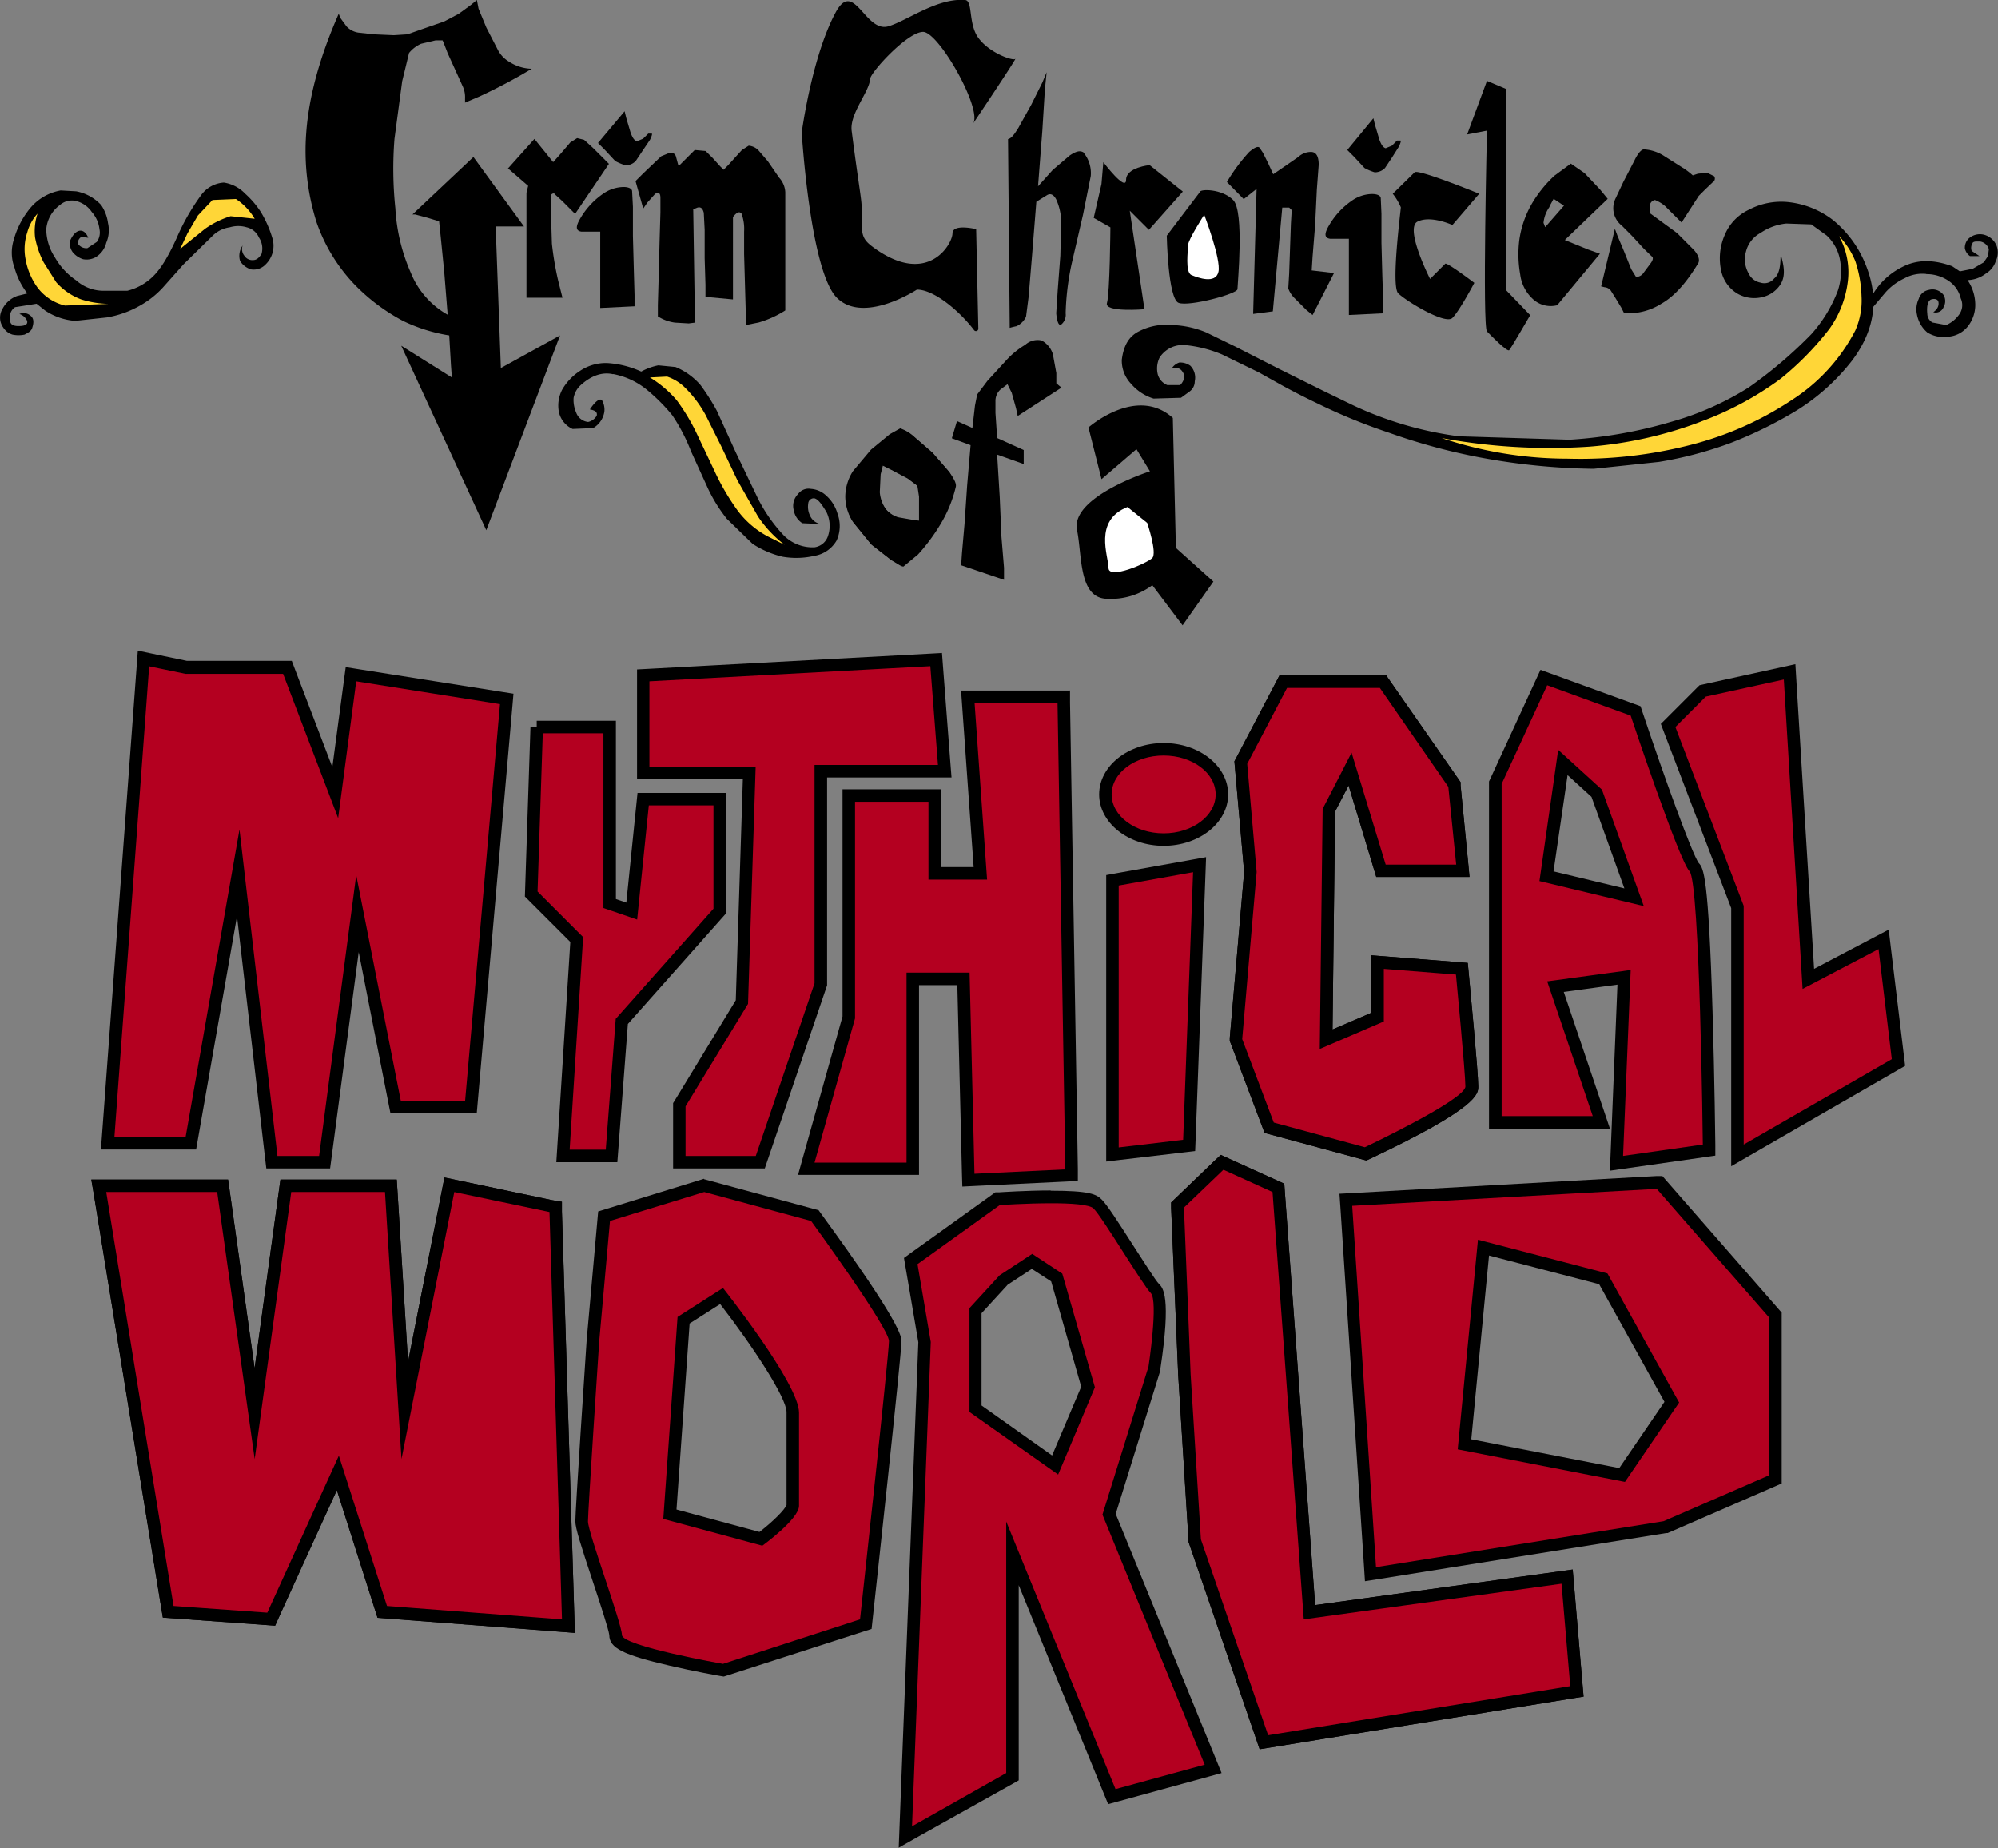 <svg xmlns="http://www.w3.org/2000/svg" viewBox="0 0 319.69 295.69"><rect x="0" y="0" width="319.69" height="295.69" fill="#808080" stroke="none"/><g id="Layer_2" data-name="Layer 2"><g id="Layer_1-2" data-name="Layer 1"><polygon points="43.5 185.93 38.12 139.65 30.54 182.9 17.23 182.9 22.96 105.38 29.81 106.81 45.99 106.81 53.63 126.85 56.16 107.88 81.1 111.83 75.36 177.13 63.3 177.13 57.2 146.16 51.95 185.93 43.5 185.93" style="fill:#b40020;fill-rule:evenodd"/><path d="M23.87,106.6l5.83,1.21H45.3l8.81,23.08L57,109l23,3.65-5.58,63.46H64.13L57,140l-5.94,44.93H44.39l-6.07-52.22L29.7,181.9H18.31l5.56-75.3m-1.82-2.43-.17,2.28-5.57,75.3-.16,2.15H31.38l.29-1.66,6.25-35.65,4.48,38.58.21,1.76H52.82l.23-1.73,4.35-32.88,4.76,24.2.32,1.61h13.8l.16-1.83L82,112.84l.16-1.86-1.84-.29-23-3.64-2-.32-.27,2-1.87,14-6-15.71-.49-1.29H29.91l-5.63-1.17-2.23-.47Z"/><polyline points="85.88 116.31 85 143.03 92.28 150.31 90.08 184.93 97.85 184.93 99.49 163.41 115.16 145.76 115.16 127.85 102.91 127.85 101.08 145.76 97.55 144.55 97.55 116.31 85.88 116.31" style="fill:#b40020;stroke:#000;stroke-miterlimit:10;stroke-width:2px;fill-rule:evenodd"/><polygon points="108.69 185.93 108.69 176.76 118.72 160.35 119.9 123.69 102.92 123.69 102.92 108.08 149.78 105.54 151.16 123.39 131.32 123.39 131.32 157.47 121.64 185.93 108.69 185.93" style="fill:#b40020;fill-rule:evenodd"/><path d="M148.86,106.6l1.22,15.78H130.33V157.3l-9.4,27.63H109.69V177l10-16.4,1.22-37.95h-17V109l44.93-2.42m1.85-2.11-2,.11L103.82,107l-1.89.1v17.56h16.93l-1.13,35.36L108,176l-.3.48v10.45h14.67l.46-1.35,9.4-27.63.11-.32V124.38h19.91l-.17-2.15-1.21-15.79-.15-2Z"/><polygon points="178.01 140.83 191.95 138.34 190.28 183.25 178.01 184.69 178.01 140.83" style="fill:#b40020;fill-rule:evenodd"/><path d="M190.9,139.54l-1.59,42.81L179,183.57v-41.9l11.89-2.13m2.09-2.41-2.44.44-11.9,2.13L177,140v45.83l2.23-.27,10.3-1.21,1.7-.2.07-1.71,1.59-42.82.09-2.48Z"/><ellipse cx="186.19" cy="127.09" rx="8.32" ry="6.22"/><polygon points="154.16 156.6 146.05 156.6 146.05 186.96 129 186.96 135.81 162.75 135.81 127.27 149.56 127.27 149.56 139.72 156.87 139.72 154.85 111.48 170.19 111.48 171.48 188.03 154.95 188.83 154.16 156.6" style="fill:#b40020;fill-rule:evenodd"/><path d="M169.21,112.48l1.25,74.6-14.54.7-.78-32.18H145.05V186H130.33l6.48-23.08V128.27h11.75v12.45h9.38l-2-28.24h13.29m2-2H153.78l.15,2.14,1.86,26.1h-5.23V126.27H134.81v36.34l-6.41,22.81-.71,2.54h19.36V157.6h6.13l.74,30.23.06,2,2-.1,14.54-.7,1.94-.1,0-1.93-1.25-74.6,0-2Z"/><polygon points="278.04 145.1 266.94 116.06 272.47 110.54 286.34 107.49 289.36 156.61 301.42 150.28 303.8 169.99 278.04 184.84 278.04 145.1" style="fill:#b40020;fill-rule:evenodd"/><path d="M285.42,108.72l3,49.49,12.15-6.37,2.12,17.61L279,183.11V144.92l-10.93-28.61,4.86-4.86,12.45-2.73m1.85-2.45-2.28.5-12.45,2.73-.57.13-.42.41-4.86,4.86-.91.91.46,1.22L277,145.29v41.29l3-1.74,23.68-13.66,1.15-.66-.16-1.31-2.13-17.61-.34-2.88-2.57,1.35L290.26,155l-2.85-46.41-.14-2.33Z"/><path d="M203.05,180.45l-5.31-14,2.33-26.87L198.53,122l6.8-12.94h16l11.37,16.43,1.35,13.81H221l-5-16.28-3.4,6.57-.43,36.63,8.23-3.53v-8.78L233.87,155l.08.83c.06.65,1.52,15.86,1.52,18,0,1.83-5.6,5.41-16.66,10.62l-.33.16Z" style="fill:#b40020;fill-rule:evenodd"/><path d="M220.81,110.09l10.93,15.79L233,138.33H221.72l-5.46-17.92-4.63,9-.46,38.41,10.25-4.4V155l11.54.91s1.51,15.79,1.51,17.91-16.09,9.72-16.09,9.72l-14.57-3.95-5.05-13.35,2.31-26.73-1.51-17.31,6.37-12.14h14.88m1.05-2H204.72l-.56,1.07-6.37,12.14-.28.52.05.59,1.51,17.13-2.3,26.56,0,.45.16.43,5.05,13.35.36.95,1,.27,14.58,3.95.71.19.67-.31c17.23-8.14,17.23-10.34,17.23-11.53,0-2.16-1.37-16.48-1.52-18.1l-.16-1.67-1.68-.14L221.58,153l-2.16-.17v9.2l-6.21,2.67.41-34.86,2.16-4.18,4,13.22.43,1.42h14.92l-.21-2.2-1.22-12.45,0-.51-.29-.43L222.46,109l-.6-.86Z"/><polygon points="61.18 257.88 54.06 235.65 43.4 259.05 26.91 257.87 15.79 189.7 35.62 189.7 40.75 226.16 45.74 189.7 62.51 189.7 64.74 225.64 71.88 189.51 88.9 193.09 90.95 260.15 61.18 257.88" style="fill:#b40020;fill-rule:evenodd"/><path d="M72.66,190.7l15.26,3.2,2,65.17-28-2.14-7.7-24.05L42.77,258l-15-1.07L17,190.7H34.75l6,42.73,5.85-42.73h15l2.64,42.73,8.45-42.73m-1.56-2.38-.4,2-5.44,27.55-1.69-27.29-.12-1.87H44.87l-.24,1.73-3.89,28.46-4-28.47-.25-1.72H14.61L15,191l10.8,66.23.26,1.56,1.57.11,15,1.08,1.39.1.57-1.27,9.31-20.41L60,257.54l.41,1.28,1.34.1,28,2.14,2.22.17L91.91,259l-2-65.17,0-1.57L88.33,192l-15.25-3.21-2-.42Z"/><polygon points="191.17 246.47 189.53 219.96 188.44 192.78 195.56 185.95 204.56 190.03 209.54 257.93 250.76 252.23 252.33 270.59 202.25 278.73 191.17 246.47" style="fill:#b40020;fill-rule:evenodd"/><path d="M195.76,187.14l7.85,3.56,5,68.37,41.24-5.7,1.4,16.38-48.34,7.86-10.76-31.34-1.64-26.37-1.07-26.71,6.31-6.05m-.41-2.38-1,.93-6.3,6.06-.65.62,0,.9L188.52,220l1.65,26.41v.27l.09.26L201,278.25l.55,1.6,1.66-.27,48.34-7.86,1.83-.29-.16-1.85-1.4-16.38-.18-2.1-2.09.29-39.12,5.4-4.86-66.24-.08-1.18-1.09-.49-7.85-3.56-1.23-.56Z"/><path d="M186.19,134.32c-5.14,0-9.32-3.25-9.32-7.23s4.18-7.22,9.32-7.22,9.32,3.24,9.32,7.22S191.33,134.32,186.19,134.32Z" style="fill:#b40020;fill-rule:evenodd"/><path d="M186.19,120.87c4.59,0,8.32,2.78,8.32,6.22s-3.73,6.23-8.32,6.23-8.32-2.79-8.32-6.23,3.72-6.22,8.32-6.22m0-2c-5.69,0-10.32,3.69-10.32,8.22s4.63,8.23,10.32,8.23,10.32-3.69,10.32-8.23-4.63-8.22-10.32-8.22Z"/><path d="M259.87,156.33l-11,1.5,7.35,21.73h-17V125.2L247,108.38l14.68,5.34.15.45c3.68,11,8.15,23.39,9.17,24.52,1.7,1.7,2.25,28.55,2.42,44.41V184l-14.81,2.11Zm1.61-12.82-6-16.61L250.1,122l-2.64,18.18Z" style="fill:#b40020;fill-rule:evenodd"/><path d="M247.56,109.63l13.36,4.86s7.74,23.23,9.41,24.9,2.13,43.72,2.13,43.72l-12.76,1.82,1.22-29.75L247.56,157l7.29,21.56H240.27V125.42l7.29-15.79M263,144.92l-6.68-18.59-7-6.37-3,21,16.7,4m-16.53-37.8-.77,1.67-7.28,15.79-.19.4v55.58h19.36l-.89-2.64-6.51-19.27,8.59-1.17-1.11,27.37-.1,2.4,2.38-.34,12.75-1.82,1.74-.25,0-1.75c0-.1-.12-10.65-.44-21.27-.65-21.76-1.45-23-2.22-23.79-1.09-1.54-5.41-13.46-9-24.17l-.31-.92-.91-.33-13.36-4.86-1.73-.63Zm2.08,32.27L250.82,124l3.83,3.49,5.26,14.64-11.32-2.72Z"/><path d="M203.05,180.45l-5.31-14,2.33-26.87L198.53,122l6.8-12.94h16l11.37,16.43,1.35,13.81H221l-5-16.28-3.4,6.57-.43,36.63,8.23-3.53v-8.78L233.87,155l.08.83c.06.65,1.52,15.86,1.52,18,0,1.83-5.6,5.41-16.66,10.62l-.33.16Z" style="fill:#b40020;fill-rule:evenodd"/><path d="M220.81,110.09l10.93,15.79L233,138.33H221.72l-5.46-17.92-4.63,9-.46,38.41,10.25-4.4V155l11.54.91s1.51,15.79,1.51,17.91-16.09,9.72-16.09,9.72l-14.57-3.95-5.05-13.35,2.31-26.73-1.51-17.31,6.37-12.14h14.88m1.05-2H204.72l-.56,1.07-6.37,12.14-.28.52.05.59,1.51,17.13-2.3,26.56,0,.45.16.43,5.05,13.35.36.95,1,.27,14.58,3.95.71.19.67-.31c17.23-8.14,17.23-10.34,17.23-11.53,0-2.16-1.37-16.48-1.52-18.1l-.16-1.67-1.68-.14L221.58,153l-2.16-.17v9.2l-6.21,2.67.41-34.86,2.16-4.18,4,13.22.43,1.42h14.92l-.21-2.2-1.22-12.45,0-.51-.29-.43L222.46,109l-.6-.86Z"/><polygon points="61.18 257.88 54.06 235.65 43.4 259.05 26.91 257.87 15.79 189.7 35.62 189.7 40.75 226.16 45.74 189.7 62.51 189.7 64.74 225.64 71.88 189.51 88.9 193.09 90.95 260.15 61.18 257.88" style="fill:#b40020;fill-rule:evenodd"/><path d="M72.66,190.7l15.26,3.2,2,65.17-28-2.14-7.7-24.05L42.77,258l-15-1.07L17,190.7H34.75l6,42.73,5.85-42.73h15l2.64,42.73,8.45-42.73m-1.56-2.38-.4,2-5.44,27.55-1.69-27.29-.12-1.87H44.87l-.24,1.73-3.89,28.46-4-28.47-.25-1.72H14.61L15,191l10.8,66.23.26,1.56,1.57.11,15,1.08,1.39.1.57-1.27,9.31-20.41L60,257.54l.41,1.28,1.34.1,28,2.14,2.22.17L91.91,259l-2-65.17,0-1.57L88.33,192l-15.25-3.21-2-.42Z"/><path d="M108.41,210.64,106.13,243l15.81,4.28s5.91-4.28,5.91-6.41V226c0-4.63-12.17-19.94-12.17-19.94Z" style="fill:none"/><path d="M115.51,267.17c-17-3-17-4.83-17-5.61a89.89,89.89,0,0,0-2.66-8.77c-1.88-5.67-2.77-8.44-2.77-9.39,0-1.79,1.73-27.8,1.8-28.91l1.79-19.92,16-4.91,17.71,4.79.2.29c3.81,5.22,12.66,17.59,12.66,19.82s-4.45,42.88-4.64,44.61l-.07.65-22.77,7.4Zm6.23-21c2.49-1.86,5.11-4.4,5.11-5.31V226c0-3-6.61-12.51-11.39-18.61l-6.09,3.87-2.18,31.08Z" style="fill:#b40020;fill-rule:evenodd"/><path d="M112.68,190.7l17.1,4.63s12.46,17.09,12.46,19.23-4.63,44.51-4.63,44.51l-21.93,7.12s-16.17-2.85-16.17-4.63-5.43-16.38-5.43-18.16,1.8-28.84,1.8-28.84l1.72-19.23,15.08-4.63m9.26,56.62s5.91-4.28,5.91-6.41V226c0-4.63-12.17-19.94-12.17-19.94l-7.27,4.63L106.13,243l15.81,4.28m-9.29-58.7-.55.17L97,193.41l-1.29.4-.12,1.34-1.72,19.23c-.19,2.82-1.81,27.22-1.81,29,0,1.1.82,3.67,2.82,9.71,1.06,3.2,2.51,7.58,2.61,8.49,0,2.07,2.21,3.17,9.64,4.89,4,.94,8,1.64,8.19,1.67l.49.08.47-.15L138.23,261l1.23-.4.14-1.29c.47-4.34,4.64-42.54,4.64-44.72,0-.69,0-2.79-12.85-20.41l-.41-.57-.68-.18-17.09-4.63-.56-.15Zm-2.31,23.16,4.89-3.11c5.3,6.86,10.62,15,10.62,17.28v14.86c-.27.76-2.2,2.68-4.33,4.32l-13.28-3.59,2.1-29.76Z"/><path d="M147.87,214.77l-2.21-13,13.89-10,.29,0s4.32-.29,8.31-.29c5.63,0,6.95.54,7.53,1.13a71.93,71.93,0,0,1,5,7.41c1.68,2.62,3.58,5.6,4.1,6.12,1.33,1.33.69,7.59-.07,12.61v.07l-7.29,23.44L194.11,283l-16.21,4.45-15.92-39v35.73l-17.13,9.69Zm20.92,19.64,5.28-12.5-5-17.48-4-2.6-4.56,3-4.48,4.88v15.7Z" style="fill:#b40020;fill-rule:evenodd"/><path d="M168.15,192.5c3.16,0,6.17.18,6.83.84,1.47,1.47,7.9,12.28,9.15,13.53s-.36,11.75-.36,11.75l-7.37,23.7,16.36,40-14.27,3.91L161,243.42v40.24l-15.07,8.52,3-77.48-2.12-12.46,13.16-9.45s4.24-.29,8.24-.29m1.08,43.44,5.9-14-5.22-18.18-4.81-3.16-5.21,3.42-4.83,5.26v16.61l14.17,10m-1.08-45.44c-4,0-8.21.29-8.38.3l-.57,0-.46.33-13.16,9.44-1,.73.21,1.23,2.09,12.26-3,77.27-.14,3.59,3.12-1.77L162,285.4l1-.57V253.6L176.64,287l.67,1.64,1.71-.47,14.27-3.91,2.17-.6-.85-2.09-16.09-39.37,7.16-23,0-.14,0-.15c1.75-11.51.38-12.88-.21-13.47s-2.5-3.65-4-5.95c-2.65-4.14-4.32-6.72-5.18-7.58s-1.95-1.42-8.24-1.42Zm-7,15.1L165.1,203l3.09,2L173,221.85l-4.66,11-11.29-8V210.1l4.13-4.5Z"/><polygon points="191.17 246.47 189.53 219.96 188.44 192.78 195.56 185.95 204.56 190.03 209.54 257.93 250.76 252.23 252.33 270.59 202.25 278.73 191.17 246.47" style="fill:#b40020;fill-rule:evenodd"/><path d="M195.76,187.14l7.85,3.56,5,68.37,41.24-5.7,1.4,16.38-48.34,7.86-10.76-31.34-1.64-26.37-1.07-26.71,6.31-6.05m-.41-2.38-1,.93-6.3,6.06-.65.62,0,.9L188.52,220l1.65,26.41v.27l.09.26L201,278.25l.55,1.6,1.66-.27,48.34-7.86,1.83-.29-.16-1.85-1.4-16.38-.18-2.1-2.09.29-39.12,5.4-4.86-66.24-.08-1.18-1.09-.49-7.85-3.56-1.23-.56Z"/><path d="M215.35,192l50.17-2.8L284,210.33V236.7l-17.55,7.64-47.17,7.54Zm44.15,44,8-11.65-11-19.74-19.16-5-3,31.46Z" style="fill:#b40020;fill-rule:evenodd"/><path d="M265.09,190.2,283,210.7v25.35l-16.83,7.32-46,7.35-3.81-57.81,48.68-2.71M260,237.08l8.67-12.7-11.47-20.65-20.72-5.4-3.24,33.54L260,237.08m6-48.93-1,0-48.68,2.72-2,.11.14,2,3.8,57.8.14,2.19,2.17-.34,46-7.36.25,0,.23-.1,16.83-7.32,1.2-.52V210l-.5-.57-17.91-20.5-.64-.73Zm-30.59,42.11,2.84-29.4,17.62,4.59,10.45,18.82-7.23,10.6-23.68-4.61Z"/><path id="path24" d="M173.23,24.32c-.55-.28-1.23,0-2.06.55l-2.74,2.33-2.34,2.61.69-8.92.41-6.59.28-2.75-.69,1.65L165,16.77l-2.06,3.7c-.69,1.1-1.1,1.65-1.65,1.79l.27,30.19s.42-.13,1.1-.27a3.22,3.22,0,0,0,1.51-1.51l.41-3.16.55-6.59.69-8.64,1.78-1.1c.55-.27,1,0,1.38.69a9.09,9.09,0,0,1,.82,3.56l-.14,5.49-.41,5.36L169,50.12c.13,1.37.41,2.06.82,1.78a2,2,0,0,0,.69-1.78,42,42,0,0,1,1-8.1l1.78-7.68,1.24-6.18a5.18,5.18,0,0,0-1.24-3.84Z" style="fill-rule:evenodd"/><path id="path38" d="M98.09,59.84a12,12,0,0,1,5.35,2.47,29.1,29.1,0,0,1,4.12,4.12,28.68,28.68,0,0,1,3,5.76l2.74,6a24.6,24.6,0,0,0,3,4.81l4.12,4a15.2,15.2,0,0,0,4.8,2.06,12.79,12.79,0,0,0,5.08-.14,5.05,5.05,0,0,0,3.57-2.47,5.63,5.63,0,0,0,.14-4.26,6.08,6.08,0,0,0-1.79-2.88,3.94,3.94,0,0,0-2.47-1.1,2.07,2.07,0,0,0-2.06.83,2.68,2.68,0,0,0-.68,2.6,3.08,3.08,0,0,0,1.37,2.06l3,.14a2.28,2.28,0,0,1-1.78-1.37,3.24,3.24,0,0,1-.28-1.92.89.89,0,0,1,1-.83c.55.14,1.1.83,1.92,2.2a5,5,0,0,1,.28,3.7,2.65,2.65,0,0,1-2.2,1.93,6.5,6.5,0,0,1-4.94-1.93,24.84,24.84,0,0,1-4.12-5.9l-3.56-7.41-3-6.59a34.69,34.69,0,0,0-2.61-4.11,10.72,10.72,0,0,0-4-2.89l-2.75-.27a9.39,9.39,0,0,0-2.74,1,15.36,15.36,0,0,0-5.49-1.37,7.43,7.43,0,0,0-4.26,1.23,8.83,8.83,0,0,0-2.88,3,5.51,5.51,0,0,0-.55,3.57,3.9,3.9,0,0,0,2.2,2.75l3.29-.14a3.68,3.68,0,0,0,1.79-2.61A3,3,0,0,0,96.3,64c-.41-.28-1.09.27-1.92,1.51.83.14,1.24.41,1.1,1a2.12,2.12,0,0,1-1.37,1A2.27,2.27,0,0,1,92.19,66a5,5,0,0,1-.41-2.34,3.67,3.67,0,0,1,1.09-2c1.65-1.51,3.43-2.2,5.22-1.79Z" style="fill-rule:evenodd"/><path id="path40" d="M109.48,61.9a7.43,7.43,0,0,0-2.74-1.65l-2.75.14A17.94,17.94,0,0,1,108.25,64a32.31,32.31,0,0,1,3.29,5.49l2.74,5.76a37.92,37.92,0,0,0,3.44,6,14.58,14.58,0,0,0,5.07,4.53l2.75,1.37a19,19,0,0,1-4.26-4.53L118,76.86l-2.61-5.49-2.47-4.94A18.65,18.65,0,0,0,109.48,61.9Z" style="fill:#ffd637;fill-rule:evenodd"/><path id="path46" d="M97.43,26.22l-.82-.83-1.79-1.78-1.37-1.24-1.1-.27-1.09.68-1.65,1.93-1.1,1.23-3-3.71L81.24,27l.27.14,3,2.6-.27,1.1V47.63H90l-.69-2.75a49.86,49.86,0,0,1-1-5.9l-.13-4.12v-3.7c.27-.28.55-.28.68,0l1.1,1,1.37,1.37.69.69Z" style="fill-rule:evenodd"/><path id="path48" d="M104,22.37c.27-.55.41-1,.27-1h-.54l-.83.82-1,.42c-.41-.14-.69-.55-1-1.38l-.69-2.33-.27-1.1-4.26,5.08,1.1,1.1,1.65,1.78a8.27,8.27,0,0,0,1.65.69,2.24,2.24,0,0,0,1.64-.69l1.1-1.64Z" style="fill-rule:evenodd"/><path id="path50" d="M107.18,24.43,105.8,25l-2.88,2.74-1.1,1.1-.13.14,1.23,4.39.69-1L104.84,31c.55-.28.83-.14.83.68V34l-.14,4.8-.14,5.49-.13,4.53v1.79a6.71,6.71,0,0,0,2.74,1l2.2.13,1-.13-.28-18.12.69-.28c.55-.13.82.14,1,.83l.14,2.74v4.53l.13,4.26v1.92l4.4.41V34.72c.55-.68,1-1,1.37-.54a7.12,7.12,0,0,1,.41,2.88v3.57l.14,4.94.13,4.53V52l2.06-.41a16.33,16.33,0,0,0,4.26-1.93V30.74a3.74,3.74,0,0,0-1-2.33l-1.79-2.61L121.31,24a2.52,2.52,0,0,0-1.51-.69l-1.09.69-1,1.1-1.24,1.37-.69.69-.55-.55L114,25.25l-1.1-1.09L111.16,24l-1.51,1.51-1,1-.14-.14L108.14,25c-.14-.41-.41-.55-1-.55Z" style="fill-rule:evenodd"/><path id="path52" d="M101.14,30.61c0-.41-.55-.69-1.37-.69a5.89,5.89,0,0,0-3.3,1.1,12.33,12.33,0,0,0-3.57,3.84c-.82,1.37-.82,2.06.14,2.2h3V49.27l5.49-.27V47.21L101.41,43l-.14-5.22V33.08Z" style="fill-rule:evenodd"/><path id="path54" d="M4.79,33.35a13.72,13.72,0,0,0-2.61,5.08,6.85,6.85,0,0,0,.14,4.39,11.66,11.66,0,0,0,2.06,4.12l-1.65.41A4.26,4.26,0,0,0,.4,49.41a2.71,2.71,0,0,0,.13,3A2.64,2.64,0,0,0,2,53.53a4.76,4.76,0,0,0,1.92,0c.55-.28,1.1-.55,1.24-1.1.27-.82.27-1.51-.27-1.92a1.66,1.66,0,0,0-1.79-.28,2,2,0,0,1,1.24,1.1c.13.55-.28.83-1.38.83s-1.37-.42-1.37-1.1a1.93,1.93,0,0,1,.82-1.92l3.44-.55,1.37,1.09a10,10,0,0,0,4.8,1.65l5.08-.55a16.17,16.17,0,0,0,5.35-1.92A14.64,14.64,0,0,0,26.06,46l3.3-3.71L34,37.74a4.84,4.84,0,0,1,2.75-1.37,4.71,4.71,0,0,1,2.74,0A2.83,2.83,0,0,1,41.43,38a3.15,3.15,0,0,1,.42,2.61c-.42.68-.83,1-1.38,1a1.51,1.51,0,0,1-1.37-.69,1.69,1.69,0,0,1-.27-1.65,2.85,2.85,0,0,0-.42,2.47A3.1,3.1,0,0,0,40.2,43.1a2.64,2.64,0,0,0,2.33-.83,4.15,4.15,0,0,0,1.1-4,17.81,17.81,0,0,0-1.92-4.39A14.62,14.62,0,0,0,39.24,31a6,6,0,0,0-3.43-1.79,4.89,4.89,0,0,0-3.57,1.93,35.18,35.18,0,0,0-4,7c-1.37,3-2.61,5.07-4,6.31a8.89,8.89,0,0,1-3.85,2.06H16.32a6.57,6.57,0,0,1-4.12-1.65,11,11,0,0,1-3.43-3.71A8.23,8.23,0,0,1,7.4,36.65,5.34,5.34,0,0,1,9.59,32.8a2.87,2.87,0,0,1,2.88-.55,4.31,4.31,0,0,1,2.2,1.65,5,5,0,0,1,1.24,2.75,2.56,2.56,0,0,1-.42,2.05l-1.51,1A1.62,1.62,0,0,1,12.47,39a1.12,1.12,0,0,1,.55-1.1l1.1.14c-.41-1-1-1.24-1.51-1.1s-1,.69-1.37,1.51a2.27,2.27,0,0,0,.41,1.92,3.52,3.52,0,0,0,1.65,1.1,3,3,0,0,0,1.92-.28A3.72,3.72,0,0,0,17,38.84a5.05,5.05,0,0,0,.28-3.15,6.74,6.74,0,0,0-1.1-2.89,7.26,7.26,0,0,0-4-2.19l-2.47-.14A8.22,8.22,0,0,0,4.79,33.35Z" style="fill-rule:evenodd"/><path id="path56" d="M5.61,38A9,9,0,0,1,6,34.18a7.25,7.25,0,0,0-1.64,3,8.54,8.54,0,0,0-.28,4.25A10.94,10.94,0,0,0,6,46a7.79,7.79,0,0,0,4.39,2.88l7-.27A15.62,15.62,0,0,1,13,47.9a10,10,0,0,1-4-2.74L7,42A14.12,14.12,0,0,1,5.61,38Z" style="fill:#ffd637;fill-rule:evenodd"/><path id="path58" d="M36.9,34.59l3.85.41a9.68,9.68,0,0,0-3-3.16L34,32l-2.33,2.47L30,37.33l-1.23,2.61.41-.41,3.57-2.88A14.4,14.4,0,0,1,36.9,34.59Z" style="fill:#ffd637;fill-rule:evenodd"/><path id="path62" d="M54.47,2.88,54.2,2.2C51,9.47,49.39,15.78,49,21.27a38,38,0,0,0,1.65,14.28,27.31,27.31,0,0,0,6,9.88,30.9,30.9,0,0,0,7.82,5.9,26.53,26.53,0,0,0,7.41,2.33l.28,4.81.14,1.92-8.1-5.08L77.81,84.82l11.8-31.16-9.47,5.22-.83-22.65h4.53L75.75,25.12,66,34.31h.41l2.06.55,1.79.55L70.53,38l.55,5.49.55,6.86a13.49,13.49,0,0,1-5.9-6.72,29.57,29.57,0,0,1-2.47-10.3,60.75,60.75,0,0,1-.14-11.12L64.35,13l1.1-4.53A5.21,5.21,0,0,1,67.37,7l2.34-.55h1.1l.13.28.69,1.78L74,13.73a4.07,4.07,0,0,1,.41,2v.69l2.34-1A87.37,87.37,0,0,0,85.08,11a6.85,6.85,0,0,1-3.57-1.1,4.71,4.71,0,0,1-1.92-2.06L77.81,4.39l-1.24-3L76.3,0l-1,.82L73.41,2.2,71.08,3.43,67.51,4.67l-2.33.82L63,5.63l-3.15-.14-2.48-.27a3.25,3.25,0,0,1-1.92-1Z" style="fill-rule:evenodd"/><path id="path64" d="M144.26,68.6l-1.78,1-3,2.47-2.88,3.43a7.23,7.23,0,0,0,0,8.1l2.88,3.56,3.16,2.47c1,.55,1.51,1,1.92,1l2.33-1.93a30.32,30.32,0,0,0,3.57-4.8,20.65,20.65,0,0,0,2.47-6c.14-.55-.27-1.23-1-2.33l-2.61-3-3-2.61a5.75,5.75,0,0,0-2.06-1.23Zm-3,5.9,1.38.68,2.61,1.38,1.64,1.23.28,1.79v3.84l-1-.14-2.34-.41a4.25,4.25,0,0,1-2.06-1.37,5.49,5.49,0,0,1-1-2.75l.14-2.88Z" style="fill-rule:evenodd"/><path d="M176.24,29.45,175,34.86l2.67,1.52s-.08,10.54-.55,12.09,6,1,6,1l-2.35-15.76,3.06,3.06,5.43-6.12-5.31-4.23s-3.77.35-3.77,2.35-3.64-2.82-3.64-2.82Z" style="fill-rule:evenodd"/><path d="M192,30.71l-5.31,7s.19,10.11,1.9,10.74S198,47,198,46.26s1.14-12.43-.69-14.26S192,30.23,192,30.71Z" style="fill-rule:evenodd"/><path d="M192.68,34.36s-2.58,4-2.58,4.84-.51,4.36.54,4.8,3.87,1.48,4.32-.52S192.68,34.36,192.68,34.36Z" style="fill:#fff;fill-rule:evenodd"/><path id="path70" d="M211,26.37c0-1.37-.41-2.06-1.24-2.06a3,3,0,0,0-2.06.83l-1.78,1.23-2.2,1.51-.82-1.78-.82-1.65-.55-.82c-.28-.28-.83,0-1.65.68a28.65,28.65,0,0,0-3.57,4.81L199,31.86l2.06-1.64-.55,20,3.15-.41,1.51-16.6h1.1l.41.41-.13,2.19-.14,4-.14,4-.14,2.34a4.25,4.25,0,0,0,1.1,1.64l1.79,1.79,1,.82,3.43-6.72-3.57-.42.14-2.19.41-5.08.27-5.63Z" style="fill-rule:evenodd"/><path id="path48-2" data-name="path48" d="M223.81,23.49c.27-.55.41-1,.27-1h-.55l-.82.82-1,.41c-.41-.13-.69-.54-1-1.37l-.69-2.33-.27-1.1L215.57,24l1.1,1.1,1.65,1.78a8.45,8.45,0,0,0,1.64.69,2.28,2.28,0,0,0,1.65-.69l1.1-1.65Z" style="fill-rule:evenodd"/><path id="path52-2" data-name="path52" d="M220.93,31.73c0-.42-.55-.69-1.38-.69a5.78,5.78,0,0,0-3.29,1.1A12.22,12.22,0,0,0,212.69,36c-.82,1.37-.82,2.06.14,2.2h3V50.39l5.49-.27V48.33l-.14-4.25-.14-5.22V34.2Z" style="fill-rule:evenodd"/><path d="M232.39,36l4.29-5s-9.76-4-10.33-3.43L222.85,31a9.37,9.37,0,0,1,1.29,2.17c0,.44-1.6,12.57-.42,13.75s7.52,5.08,8.67,3.94,3.51-5.61,3.51-5.61-4.38-3.32-4.65-3.06l-2.43,2.43s-4.13-8.12-2-9.17S232.39,36,232.39,36Z" style="fill-rule:evenodd"/><path d="M237.92,12.94l-3.17,8.57,3.17-.61s-.74,31.35,0,32.12,3.26,3.32,3.56,3,3.36-5.6,3.36-5.6l-3.86-4V14.23Z" style="fill-rule:evenodd"/><path id="path78" d="M256,30.3l-2.47-2.61-2.19-1.51-2.61,1.92a19.73,19.73,0,0,0-3.57,4.4,16,16,0,0,0-2.06,5.9,18.32,18.32,0,0,0,.14,5.49,6.37,6.37,0,0,0,1.92,3.84,4.18,4.18,0,0,0,4,1.1L256,40.59l-1.92-.68-3.7-1.51,6.86-6.59Zm-8.09,2.75.68-1.24,1.65,1.1-3,3.43-.27-.69a5.3,5.3,0,0,1,1-2.6Z" style="fill-rule:evenodd"/><path id="path80" d="M266.33,25a6.66,6.66,0,0,0-3.3-1.1c-.41,0-1,.69-1.51,1.78l-1.78,3.43-1.23,2.61a3.54,3.54,0,0,0,1,4.39l1.64,1.65L263,39.77,264.27,41c.27.13.27.54-.14,1.09L263,43.61a1.45,1.45,0,0,1-1.23.69L261,43.06l-1.1-2.74-1.1-2.61-.41-1.1-2.2,9.2.55.14a1.36,1.36,0,0,1,1,.55l.69,1.09,1,1.65.41.82h1.78a9.79,9.79,0,0,0,4.26-1.51c1.92-1.09,3.84-3.15,5.76-6.31.42-.55.14-1.37-.55-2.19l-2.74-2.75-3-2.2-1.37-1v-1a1,1,0,0,1,.82-1.1,5.64,5.64,0,0,1,1.65,1l1.78,1.78.83.82,2.74-4.25,1-1L274,29.2a.71.71,0,0,0,.28-1l-1.1-.55-1.51.14-.82.27A11.66,11.66,0,0,0,269.49,27Z" style="fill-rule:evenodd"/><path d="M154.42,0c1.25.1.51,3.6,2,5.88,1.71,2.54,5.62,3.88,6,3.55.63-.61-6.72,10.34-6.72,10.34,1.52-2.28-5.49-14.67-8-14.67s-8.41,6.46-8.48,7.54c-.12,2.05-3.3,5.54-2.95,8.29,1.26,9.81,1.65,11,1.61,12.84-.09,4.09,0,4.5,2.33,6.14,8.42,5.8,12.19-.94,12.19-2.56s3.79-.69,3.79-.69l.35,15.93a.38.38,0,0,1-.68.23c-2.13-2.83-6.28-6.49-9.15-6.49,0,0-8.49,5.57-12.79,1.32s-5.64-26.45-5.64-26.45S129.9,9.05,133.7,2c2.92-5.44,4.72,3.28,8.43,2.21C145.21,3.3,149.91-.35,154.42,0Z" style="fill-rule:evenodd"/><path id="path60" d="M308.24,43.85a6.33,6.33,0,0,1,3.43,1,4.67,4.67,0,0,1,2.06,2.88,2.55,2.55,0,0,1-.27,2.61A5,5,0,0,1,311.4,52l-2.2-.41a1.63,1.63,0,0,1-.82-1.38c-.14-1.37.14-2.19.69-2.33s1,0,1.09.41,0,1.1-.82,1.65a1.34,1.34,0,0,0,1.65-.82,1.93,1.93,0,0,0,0-1.92,2.2,2.2,0,0,0-2.34-.83A2.06,2.06,0,0,0,307,47.83a3.9,3.9,0,0,0-.28,2.47,5,5,0,0,0,1.65,2.88,4.89,4.89,0,0,0,3.29.69,4.41,4.41,0,0,0,3.3-1.78,5.54,5.54,0,0,0,1.09-3.57,7,7,0,0,0-1.23-3.71,5.07,5.07,0,0,0,3-1.1,3.53,3.53,0,0,0,1.51-1.92,3.13,3.13,0,0,0,.14-2.47,3,3,0,0,0-2.06-1.78,2.69,2.69,0,0,0-2.47.68,2.08,2.08,0,0,0-.55,1.51,2,2,0,0,0,.82,1.24h1.51l-.41-.28-.82-.54a1.39,1.39,0,0,1,.13-1.24c0-.14.28-.27.55-.27h.69a1.75,1.75,0,0,1,1.37,1.23l-.14,1.1-.68,1L315.65,43l-2.06.41-1.23-.82c-3-1.1-5.63-1.1-8,.13a11.28,11.28,0,0,0-5.35,5.63l.13.82c.14.28.28.42.28.28l2.33-2.75a9.44,9.44,0,0,1,3-2.19,5.94,5.94,0,0,1,3.43-.69Z" style="fill-rule:evenodd"/><path id="path64-2" data-name="path64" d="M144.15,68.47l-1.79,1-3,2.47-2.88,3.43a7.64,7.64,0,0,0-1.23,4.12,7.52,7.52,0,0,0,1.23,4L139.34,87l3.16,2.47c1,.55,1.51,1,1.92,1l2.34-1.92a32,32,0,0,0,3.56-4.8,20.76,20.76,0,0,0,2.47-6c.14-.55-.27-1.24-1-2.34l-2.6-3-3-2.6a5.92,5.92,0,0,0-2.06-1.24Zm-3,5.9,1.37.69,2.61,1.37,1.65,1.24.27,1.78v3.84l-1-.13-2.33-.41a4.22,4.22,0,0,1-2.06-1.38,5.33,5.33,0,0,1-1-2.74l.13-2.88Z" style="fill-rule:evenodd"/><path id="path66" d="M166.66,54.47a2.94,2.94,0,0,0-2.61.69,13.23,13.23,0,0,0-3.16,2.61L158,60.92l-1.65,2.2L156,64.9l-.41,3.57-2.47-1.1-.82,2.75,3,1.1-.55,6.45-.42,6.17-.41,4.67-.13,1.92,6.86,2.33V90.84l-.41-4.94-.28-6.45-.41-6.72,4.25,1.51V72l-4.25-1.92-.27-4V64.22a2.46,2.46,0,0,1,.82-1.92l1.1-.83.68,1.37.69,2.47.27,1.24,7-4.53-.82-.69V59.69l-.55-3a3.67,3.67,0,0,0-1.78-2.2Z" style="fill-rule:evenodd"/><path id="path88" d="M179.5,57.44a5.37,5.37,0,0,0,1.51,4,7.7,7.7,0,0,0,3.57,2.33l4.39-.13,1.37-1a2,2,0,0,0,.83-1.64,2.72,2.72,0,0,0-.69-2.47A2.77,2.77,0,0,0,188.7,58a2.23,2.23,0,0,0-1.24,1,1.31,1.31,0,0,1,1.79.55c.41.55.27,1.23-.28,1.92l-.14.14h-2.05a2.6,2.6,0,0,1-1.51-1.65,4,4,0,0,1,.27-2.75,4.42,4.42,0,0,1,4.12-2,20.36,20.36,0,0,1,5.9,1.51l5.9,2.88,3.43,1.92c1.24.69,3.3,1.78,6.18,3.16a91.82,91.82,0,0,0,11.12,4.53A96.78,96.78,0,0,0,237,73.22,105.1,105.1,0,0,0,255,75l10.43-1.1a61.07,61.07,0,0,0,11.39-3,66.25,66.25,0,0,0,10.84-5.35,33.79,33.79,0,0,0,8.65-7.83c3.84-5.07,4.53-10.43,1.79-16.33a17.61,17.61,0,0,0-4.81-6.18A14.17,14.17,0,0,0,286,32.32a11.1,11.1,0,0,0-6.18,1.24,7.71,7.71,0,0,0-3.84,4,9.31,9.31,0,0,0-.55,5.9A5.62,5.62,0,0,0,278.05,47a5.4,5.4,0,0,0,3.84.55,4.7,4.7,0,0,0,3-2.06c.69-1.1.69-2.47.14-4.39h-.14c0,1.64-.28,2.88-1,3.43a2,2,0,0,1-2.2.68,2.62,2.62,0,0,1-1.92-1.51,4.49,4.49,0,0,1-.41-3.43,4.65,4.65,0,0,1,2.33-3,8.91,8.91,0,0,1,4.12-1.51l4,.14,2.47,1.78a7.07,7.07,0,0,1,2.06,3.57,10,10,0,0,1-.27,5.22,22.19,22.19,0,0,1-4.26,7,70.54,70.54,0,0,1-10,8.51,47.16,47.16,0,0,1-12.35,5.49,73.47,73.47,0,0,1-16.33,2.88l-17.71-.55a57.09,57.09,0,0,1-16.88-4.94l-4.81-2.33L204.62,59l-7-3.57L193,53.18A15.54,15.54,0,0,0,187.6,52a9.62,9.62,0,0,0-5.35,1c-1.65.82-2.47,2.33-2.75,4.53Z" style="fill-rule:evenodd"/><path id="path94" d="M272.15,67.46a64.75,64.75,0,0,1-17.85,4,95.39,95.39,0,0,1-23.6-1.37,63.51,63.51,0,0,0,20.17,3.29,71.06,71.06,0,0,0,19.63-2.2A52.73,52.73,0,0,0,286.69,64a29.07,29.07,0,0,0,10.16-11.12,11.81,11.81,0,0,0,1-5.49,19.38,19.38,0,0,0-1-5.63,12.67,12.67,0,0,0-2.61-4,11.9,11.9,0,0,1,1.38,7.55,16.36,16.36,0,0,1-2.89,7.28,47.51,47.51,0,0,1-7.82,8,51,51,0,0,1-12.76,6.86Z" style="fill:#ffd637;fill-rule:evenodd"/><path d="M174.16,68.39l2.09,8.27,5.59-4.8L184,75.4s-12.76,4.08-11.67,9.4c.85,4.14.22,11,4.92,11a11.11,11.11,0,0,0,7.13-2.18l4.84,6.42,4.93-7-6-5.39-.49-20.79C181.81,61.62,174.16,68.39,174.16,68.39Z" style="fill-rule:evenodd"/><path d="M180.4,81.11l3.16,2.54s1.63,4.8.81,5.62-7,3.51-7,1.59S174.92,83.29,180.4,81.11Z" style="fill:#fff;fill-rule:evenodd"/></g></g></svg>